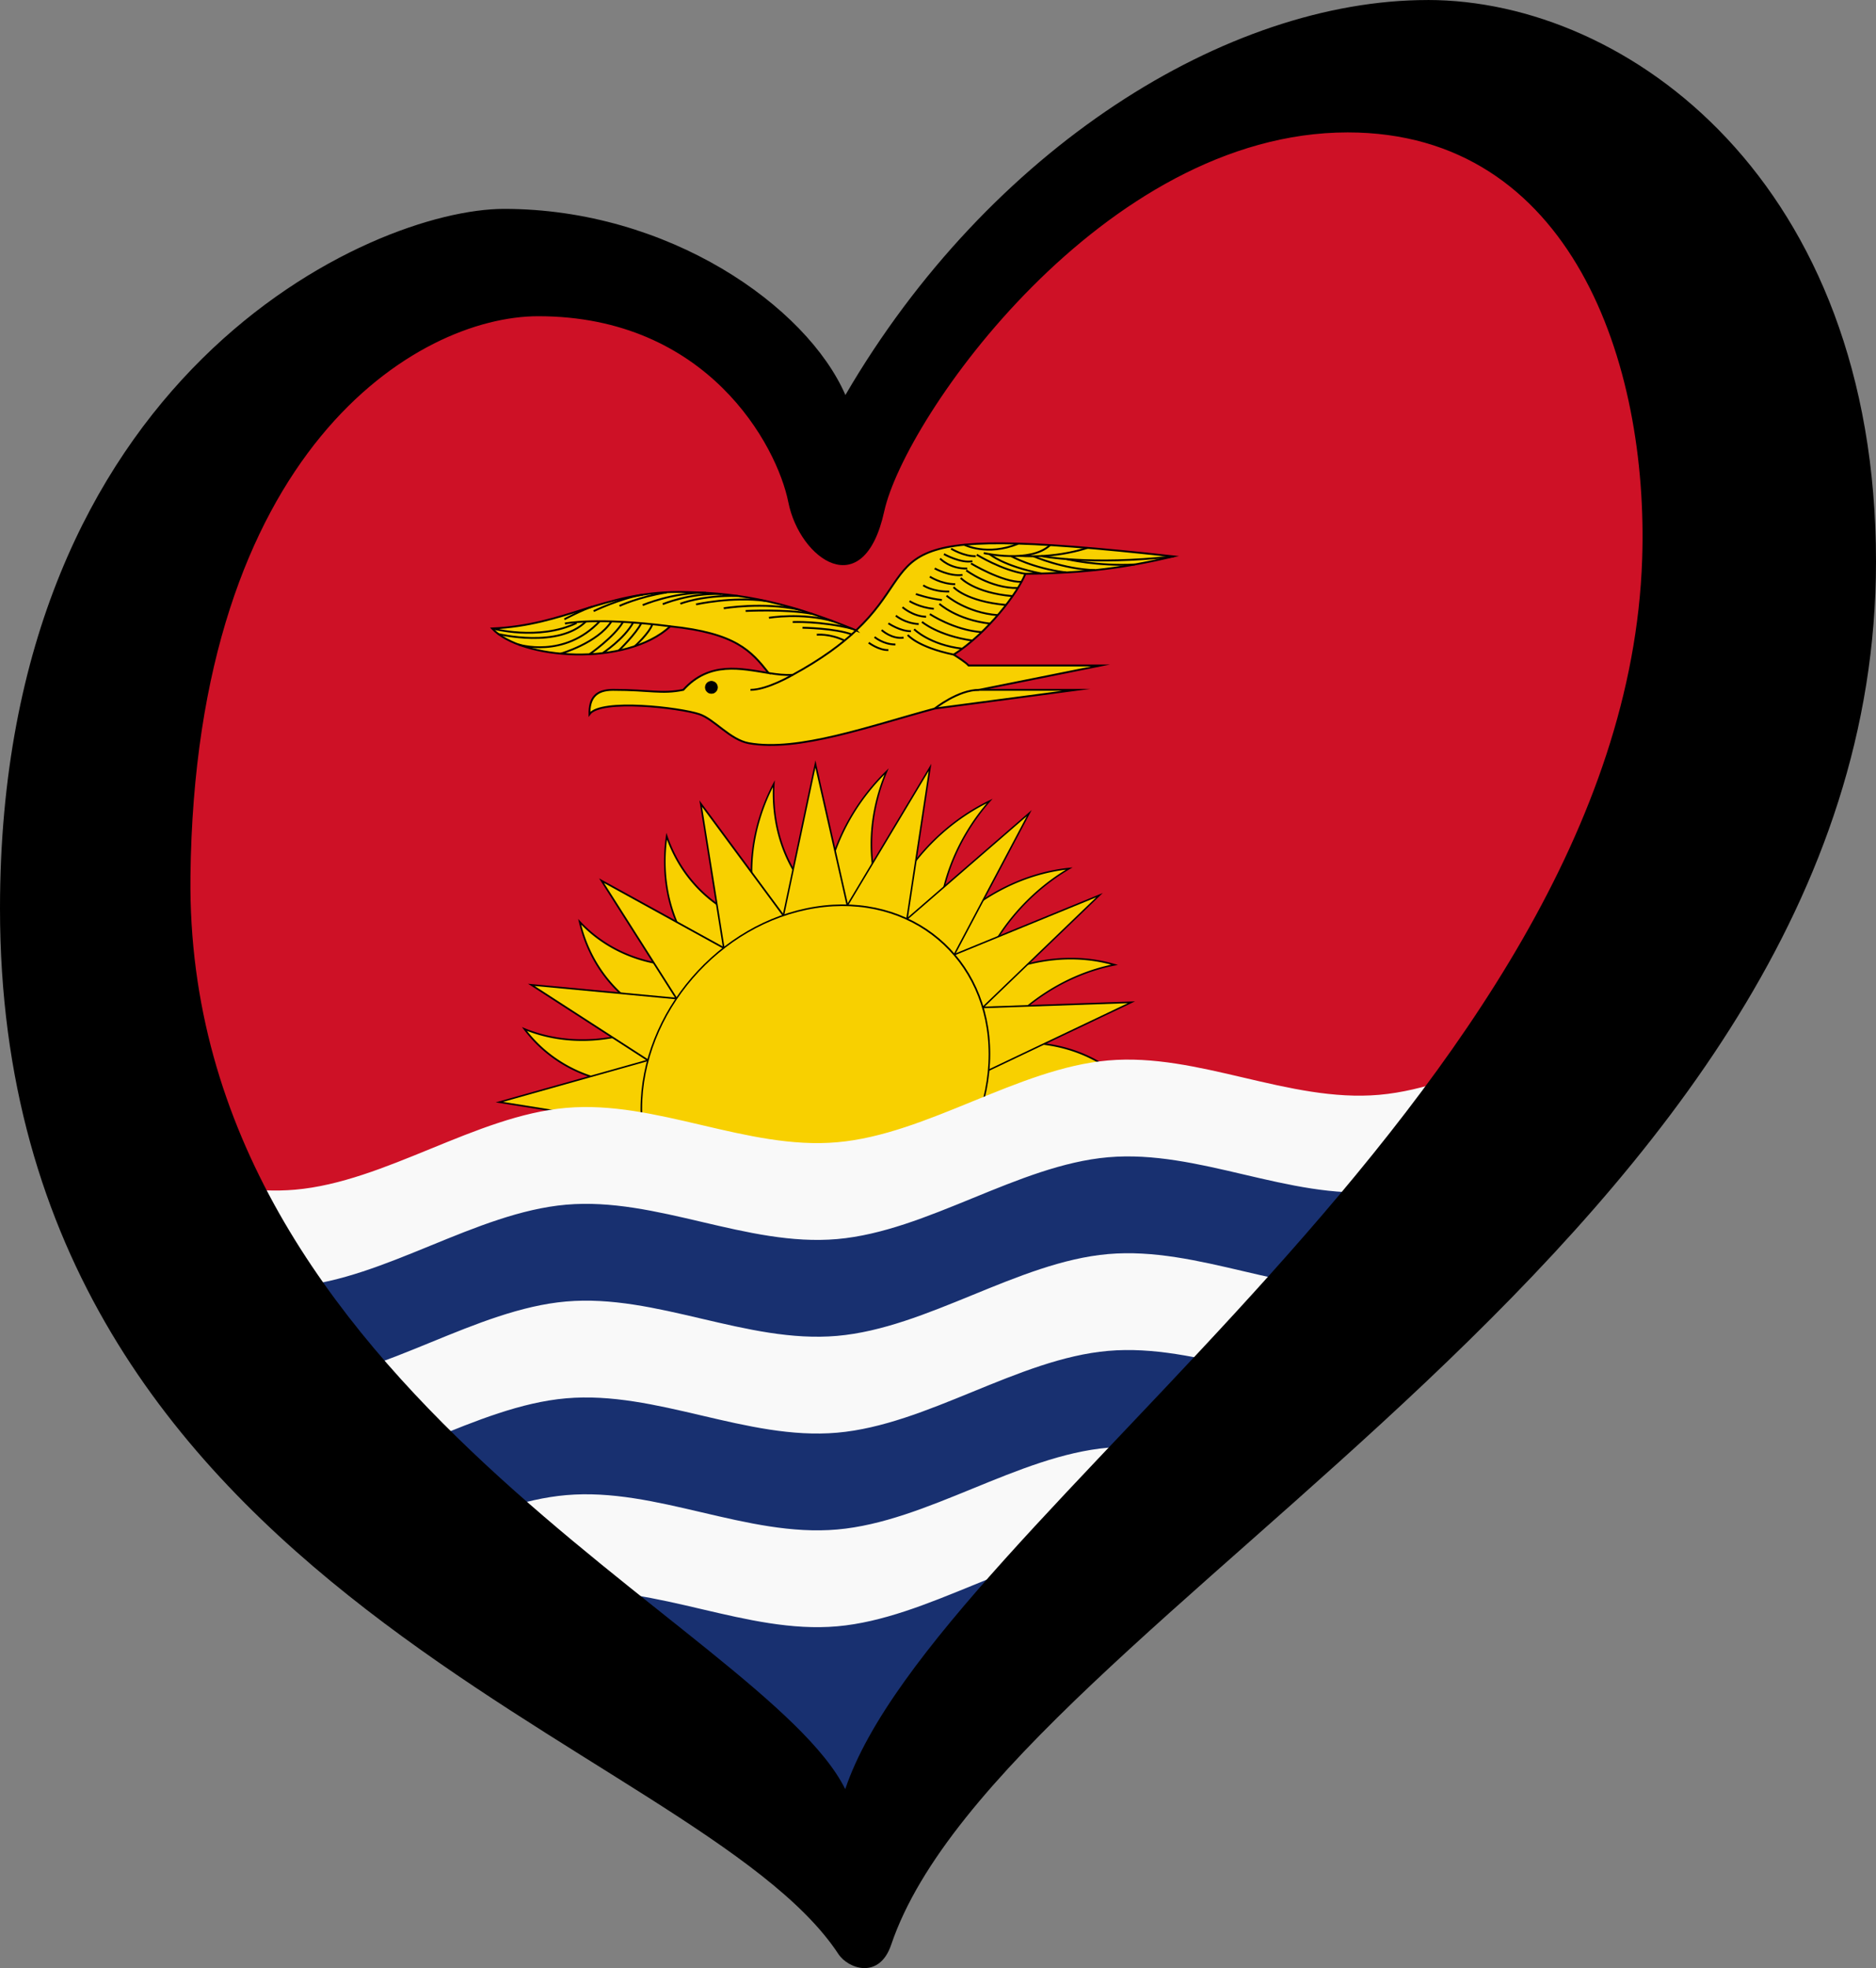 <?xml version="1.0" encoding="UTF-8" standalone="no"?>
<svg
   width="125.33"
   height="131.452"
   version="1.1"
   id="svg1211"
   xmlns:xlink="http://www.w3.org/1999/xlink"
   xmlns="http://www.w3.org/2000/svg"
   xmlns:svg="http://www.w3.org/2000/svg">
  <rect width="100%" height="100%" fill="#808080" stroke="none"/>
  <defs
     id="defs1149">
    <style
       id="style1147">.str1{stroke:#000;stroke-width:.46;stroke-miterlimit:22.926}.fil3{fill:none}</style>
  </defs>
  <path
     d="M 11.388,34.55 4.448,64.864 15.074,90.389 41.312,112.164 56.492,124.497 73.405,103.501 109.402,65.874 117.425,23.104 98.777,3.702 74.057,8.901 63.214,20.691 56.058,29.991 49.336,22.122 30.904,16.579 Z"
     fill="#ce1126"
     fill-rule="evenodd"
     id="path1151"
     style="stroke-width:1.06" />
  <g
     transform="matrix(0.271,0,0,0.271,2.589,60.359)"
     id="g1175">
    <g
       transform="translate(-104.24,-94.703)"
       id="g1173">
      <path
         class="str1"
         d="M 305.75,27.34 C 286.67,19.45 274.99,18 261.94,17.87 c -18.9,0.13 -27.92,8.25 -45.94,9 7.14,7.69 33.02,9.57 43.93,-0.53 16.22,1.69 19.9,6.07 24.25,11.52 -6.77,-1.07 -14.57,-3.02 -21.04,4.14 -5.46,1.1 -7.99,0 -17.33,0 -4.36,0 -5.87,2.14 -5.81,6 2.82,-3.9 22.31,-1.6 27.09,0 3.67,1.23 7.57,6.32 12.22,7.15 12.19,2.17 29.68,-4.2 45.81,-8.54 L 360,42 H 336.07 L 366,36 h -32.54 c -0.69,-0.79 -2.34,-1.81 -3.66,-2.68 8.37,-5.39 15.77,-15.19 17.66,-19.92 15.09,-0.15 24.83,-1.55 36.54,-4.29 -77.18,-8.54 -59.61,0.67 -78.25,18.23 z"
         fill="#f8d000"
         id="path1153" />
      <path
         d="m 270.06,39.89 c 0.83,0 1.5,0.67 1.5,1.5 0,0.83 -0.67,1.5 -1.5,1.5 -0.82,0 -1.5,-0.67 -1.5,-1.5 0,-0.83 0.68,-1.5 1.5,-1.5 z"
         id="path1155" />
      <path
         d="m 270.06,39.89 c 0.83,0 1.5,0.67 1.5,1.5 0,0.83 -0.67,1.5 -1.5,1.5 -0.82,0 -1.5,-0.67 -1.5,-1.5 0,-0.83 0.68,-1.5 1.5,-1.5 z"
         fill="none"
         stroke="#000000"
         stroke-miterlimit="22.926"
         stroke-width="0.15"
         id="path1157" />
      <path
         class="fil3 str1"
         d="m 290.13,38.29 c 0,0 -6.27,3.71 -10.43,3.71 m 45.42,4.61 c 0,0 5.73,-4.61 10.95,-4.61 M 233.82,24.6 c 0,0 4.66,-2.44 6.86,-3.09 m 12.45,-0.39 c 0,0 7.39,-3.19 15.62,-3.03 m 4.36,3.81 c 0,0 9.69,-1.63 18.64,0.36 m -7.5,1.98 c 0,0 8.04,-1.35 15.75,0.83 m -7.48,1.62 c 0,0 8.19,0.11 12.26,1.69 M 216,26.87 c 0,0 11.49,3.14 20.83,-1.35"
         id="path1159" />
      <path
         class="fil3 str1"
         d="m 217.46,28.23 c 0,0 14.92,3.68 21.74,-3.15"
         id="path1161" />
      <path
         class="fil3 str1"
         d="m 222.46,30.81 c 0,0 11.24,3.62 20.08,-5.72 m -9.64,7.99 c 0,0 9.08,-2.6 12.52,-7.95 m -5.42,8.1 c 0,0 6.09,-4.22 8.28,-7.98 m 70.18,3.22 c 0,0 2.38,2.99 11.34,4.85 m -9.76,-6.26 c 0,0 3.85,3.85 11.87,4.79 m -9.93,-6.6 c 0,0 3.91,3.36 12.42,4.61 m -10.49,-6.54 c 0,0 5.98,3.99 12.79,4.45 M 326.27,20.8 c 0,0 4.19,3.91 12.5,4.88 m -10.74,-6.89 c 0,0 4.91,4.22 12.63,4.8 m -10.9,-6.9 c 0,0 3.01,3.48 12.94,4.39 m -11.18,-6.66 c 0,0 3.35,3.68 12.78,4.48 m -11.41,-6.35 c 0,0 5.9,4.45 12.73,4.36 m -11.56,-6.06 c 0,0 7.8,4.68 12.45,4.53 M 335.48,8.69 c 0,0 6.2,3.86 11.98,4.71 m -38.62,16.98 c 0,0 2.5,1.89 4.84,1.81 m -3.4,-3.21 c 0,0 2.17,1.85 5.15,1.84 m -3.4,-3.56 c 0,0 2.46,2.3 5.41,1.88 m -3.75,-3.54 c 0,0 2.94,2 5.57,1.94 m -3.73,-3.83 c 0,0 2.18,1.89 5.63,2.07 m -3.99,-4.15 c 0,0 2.56,2.27 5.82,2.35 m -4.09,-3.85 c 0,0 2.48,1.59 5.99,1.89 m -4.42,-3.64 c 0,0 3.35,1.18 6.42,1.47 m -4.61,-3.61 c 0,0 2.31,1.62 6.41,1.52 m -4.78,-3.66 c 0,0 2.74,1.82 6.26,1.86 m -5.06,-3.89 c 0,0 3.68,2.06 6.85,1.6 m -5.51,-4.03 c 0,0 2.33,2.55 6.67,2.46 m -5.73,-3.56 c 0,0 4.18,2.35 7.01,1.75 m -5.24,-3.08 c 0,0 3.17,1.93 6.07,1.85 m -2.85,-2.82 c 0,0 5.65,2.88 13.29,-0.24 m -8.48,2.29 c 0,0 11.42,2.62 16.37,-1.96"
         id="path1163" />
      <path
         class="fil3 str1"
         d="m 346.15,8.97 c 0,0 7.85,0.82 16.63,-1.96"
         id="path1165" />
      <path
         class="fil3 str1"
         d="m 351.37,9.02 c 0,0 11.92,2.4 32.63,0.09 M 243.24,32.96 c 0,0 5.33,-3.51 7.54,-7.55 m -3.55,6.9 c 0,0 4.29,-4.16 5.54,-6.74 m -1.58,5.67 c 0,0 3.53,-3.17 4.31,-5.39"
         id="path1167" />
      <path
         class="fil3 str1"
         d="m 233.95,25.66 c 0,0 7.66,-1.67 25.98,0.68 m -18.9,-3.74 c 0,0 6.42,-3.11 12.14,-4.06 m -5.76,2.77 c 0,0 4.69,-2.21 11.61,-3.31 m -0.95,2.89 c 0,0 6.49,-2.77 14.43,-2.51 m -6.22,2.56 c 0,0 8.9,-1.99 17.1,-0.87 m 6.73,5.22 c 0,0 6.79,-0.31 14.6,1.63 M 278.5,22.56 c 0,0 9.73,-0.52 16.4,0.71 m 43.77,-14.7 c 0,0 3.36,2.91 12.72,4.76 m -7.44,-4.29 c 0,0 5.26,2.99 13.56,4.03 m -8.04,-3.99 c 0,0 7.38,3.21 15.18,3.41 m -7.01,-2.71 c 0,0 7.52,1.81 16.84,1.32 m -112.07,9.68 c 0,0 5.1,-2.1 14.14,-1.93 m 19.49,9.57 c 0,0 3.06,-0.37 6.86,1.44"
         id="path1169" />
      <path
         class="fil3 str1"
         d="m 284.18,37.86 c 2.11,0.33 4.12,0.58 5.95,0.43 7.16,-3.91 12.05,-7.58 15.62,-10.95"
         id="path1171" />
    </g>
  </g>
  <g
     transform="matrix(0.228,-0.036,0,0.228,-13.927,47.468)"
     fill="#f8d000"
     stroke="#000000"
     stroke-miterlimit="22.926"
     stroke-width="0.46"
     id="g1193">
    <g
       id="rays_6-4">
      <g
         id="rays_2-1"
         transform="rotate(-84.706,300,156)">
        <path
           transform="rotate(13.4,300,156)"
           d="M 290.63,105.87 A 50,50 0 0 1 300,66 a 50,50 0 0 0 9.37,39.87"
           id="path1177" />
        <path
           d="M 290.63,105.87 300,63 l 9.37,42.87"
           id="path1179" />
      </g>
      <use
         transform="rotate(21.18,300,156)"
         width="100%"
         height="100%"
         xlink:href="#rays_2-1"
         id="use1182"
         x="0"
         y="0" />
      <use
         transform="rotate(42.35,300,156)"
         width="100%"
         height="100%"
         xlink:href="#rays_2-1"
         id="use1184"
         x="0"
         y="0" />
    </g>
    <use
       transform="rotate(63.53,300,156)"
       width="100%"
       height="100%"
       xlink:href="#rays_6-4"
       id="use1187"
       x="0"
       y="0" />
    <use
       transform="rotate(127.06,300,156)"
       width="100%"
       height="100%"
       xlink:href="#rays_6-4"
       id="use1189"
       x="0"
       y="0" />
    <circle
       cx="300"
       cy="156"
       r="51"
       id="circle1191" />
  </g>
  <path
     d="M 8.802,80.647 34.824,109.952 55.953,125.006 C 63.325,116.173 70.814,107.435 78.416,98.799 85.725,90.495 93.139,82.283 100.656,74.167 88.036,74.667 75.428,75.473 62.847,76.586 50.733,77.656 38.645,79.011 26.595,80.647 Z"
     fill="#183070"
     fill-rule="evenodd"
     id="path1195"
     style="stroke-width:0.53" />
  <g
     fill="#ffffff"
     id="g1203"
     transform="matrix(0.53,0,0,0.53,-0.539,-70.464)"
     style="fill:#f9f9f9;fill-opacity:1">
    <path
       d="m 59.791,336.92 c 4.194,-1.622 8.389,-2.982 12.583,-3.349 11.387,-0.996 22.773,5.329 34.16,4.333 11.387,-0.996 22.773,-9.314 34.16,-10.31 l 12.826,-11.002 c -4.275,-0.915 -8.55,-1.573 -12.826,-1.199 -11.387,0.996 -22.773,9.314 -34.16,10.31 -11.387,0.996 -22.773,-5.329 -34.16,-4.333 -5.382,0.471 -10.765,2.578 -16.147,4.774 z"
       id="path1197"
       style="fill:#f9f9f9;fill-opacity:1" />
    <path
       d="m 38.215,319.48 c 11.387,-0.996 22.773,-9.314 34.16,-10.31 11.387,-0.996 22.773,5.329 34.16,4.333 11.387,-0.996 22.773,-9.314 34.16,-10.31 11.387,-0.996 22.773,5.329 34.16,4.333 v -12.201 c -11.387,0.996 -22.773,-5.329 -34.16,-4.333 -11.387,0.996 -22.773,9.314 -34.16,10.31 -11.387,0.996 -22.773,-5.329 -34.16,-4.333 -11.387,0.996 -22.773,9.314 -34.16,10.31 z"
       id="path1199"
       style="fill:#f9f9f9;fill-opacity:1" />
    <path
       d="m 22.454,293.22 c 5.253,1.219 10.507,2.318 15.76,1.859 11.387,-0.996 22.773,-9.314 34.16,-10.31 11.387,-0.996 22.773,5.329 34.16,4.333 11.387,-0.996 22.773,-9.314 34.16,-10.31 11.387,-0.996 22.773,5.329 34.16,4.333 11.387,-0.996 22.773,-9.314 34.16,-10.31 v -12.201 c -11.387,0.996 -22.773,9.314 -34.16,10.31 -11.387,0.996 -22.773,-5.329 -34.16,-4.333 -11.387,0.996 -22.773,9.314 -34.16,10.31 -11.387,0.996 -22.773,-5.329 -34.16,-4.333 -11.387,0.996 -22.773,9.314 -34.16,10.31 -5.037,0.441 -10.074,-0.551 -15.111,-1.709 z"
       id="path1201"
       style="fill:#f9f9f9;fill-opacity:1" />
  </g>
  <path
     d="m 12.723,58.557 c 0.318,-28.512 15.156,-37.436 23.237,-37.436 11.285,0 15.946,8.615 16.707,12.429 0.761,3.811 5.032,6.859 6.405,0.608 1.373,-6.251 14.648,-25.314 30.965,-25.314 14.943,0 20.118,15.41 19.671,28.516 -1.223,35.682 -47.189,64.159 -53.24,82.141 C 51.081,108.61 12.343,92.867 12.724,58.556 Z M 95.374,0.002 c -13.419,0 -29.289,9.911 -38.895,26.381 C 53.888,20.435 44.653,13.952 33.675,13.952 24.829,13.952 0,25.008 0,60.691 c 0,46.05 46.591,55.509 56.011,69.822 0.647,0.984 2.732,1.728 3.527,-0.624 C 67.054,107.71 125.33,82.649 125.33,37.512 125.329,12.2 108.795,0 95.376,0 Z"
     stroke-width="0.53"
     id="path1207" />
</svg>

